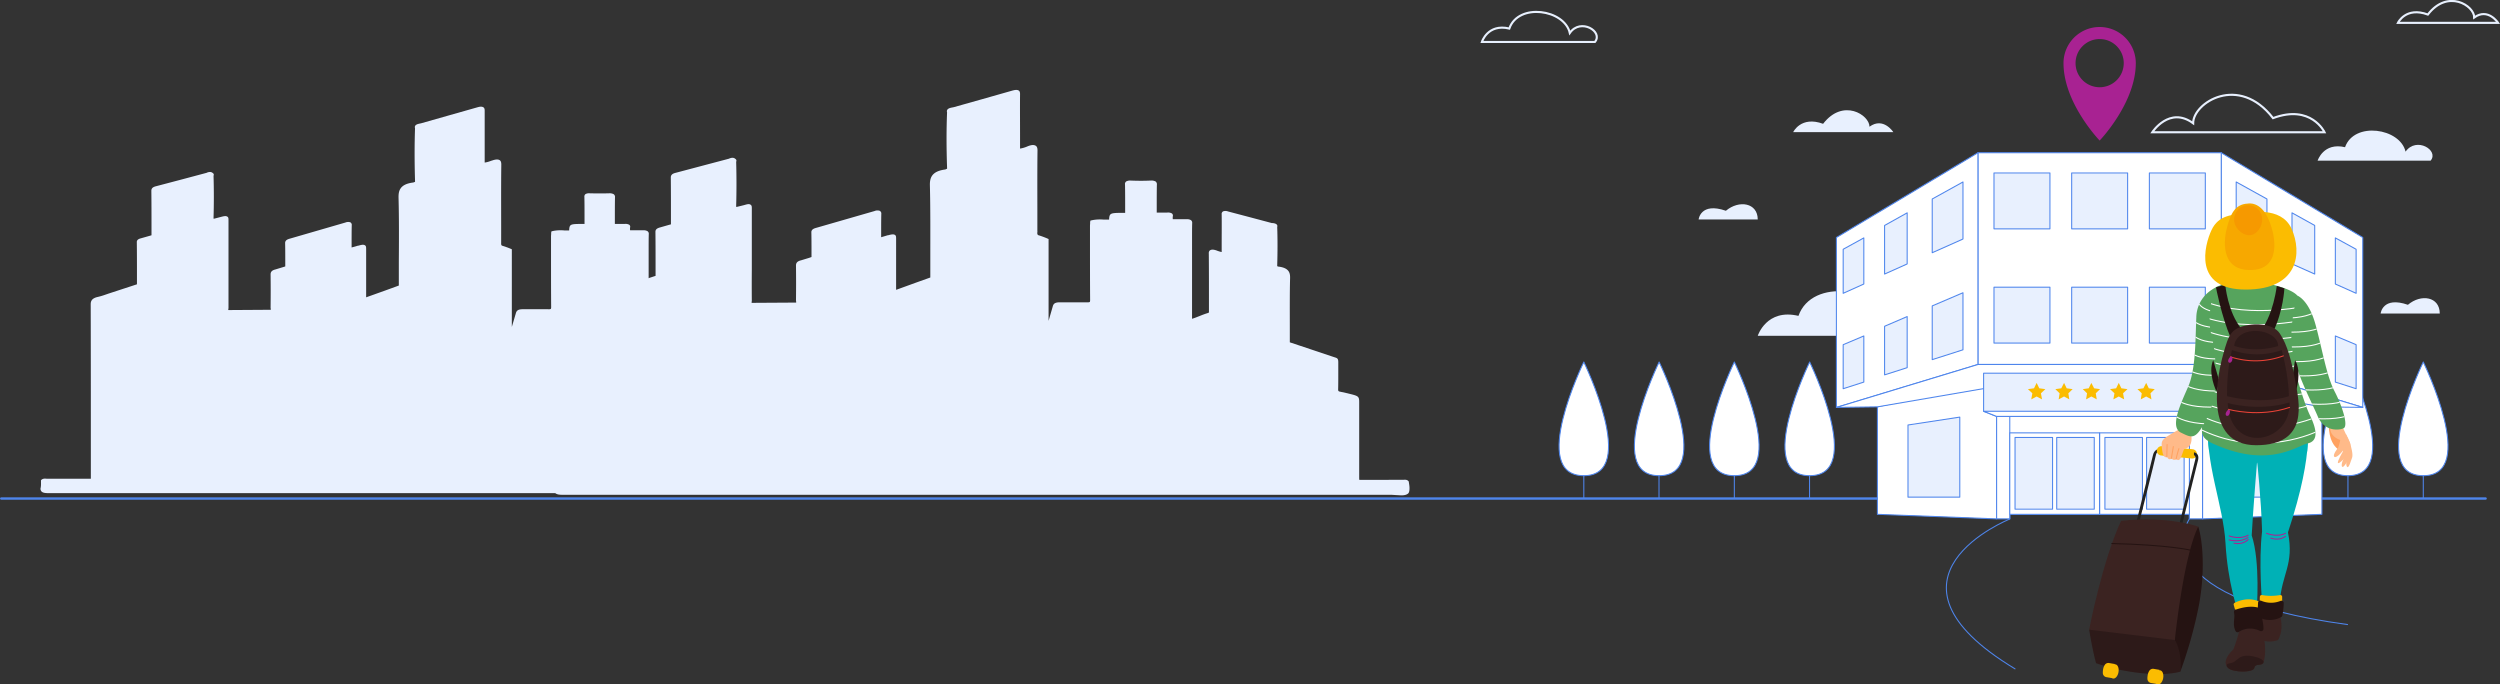<svg xmlns="http://www.w3.org/2000/svg" xmlns:xlink="http://www.w3.org/1999/xlink" viewBox="0 0 1805.3 494"><rect x="0" y="0" width="1805.3" height="494" fill="#333333" stroke="none"/><defs><style>.a{fill:#00b1b6;}.b{fill:#56a45d;}.c{fill:#3b2321;}.aa,.d,.f,.n,.t,.x,.z{fill:none;}.d,.g,.h,.i{stroke:#4e85ec;}.aa,.d,.g,.h,.i,.n,.t,.x,.z{stroke-linecap:round;stroke-linejoin:round;}.aa,.d,.g,.i,.n,.t,.x,.z{stroke-width:0.76px;}.e,.h,.i{fill:#e8f0fe;}.f{stroke:#e8f0fe;stroke-miterlimit:10;stroke-width:1.53px;}.g{fill:#fff;}.h{stroke-width:1.73px;}.j{fill:#a82292;}.k{fill:#fbbc01;}.l{fill:#222221;}.m{fill:#ffba89;}.n{stroke:#ffa160;}.o{fill:#251312;}.p{fill:#2d1a19;}.q{fill:#ffa160;}.r{clip-path:url(#a);}.s{clip-path:url(#b);}.t{stroke:#fff;}.u{clip-path:url(#c);}.v{clip-path:url(#d);}.w{clip-path:url(#e);}.x{stroke:#a82292;}.y{fill:#f7a800;}.z{stroke:#251312;}.aa{stroke:#e94236;}.ab{fill:#f69900;}</style><clipPath id="a" transform="translate(0.9 -6)"><path class="a" d="M1664.4,308.9s7.5,19.6-13.1,81.5c4.6,23.6-4.6,29.8-5.9,50.7h-12.8s-2.6-29.5,0-51.4c-.7-23.6-3.6-50.7-3.6-50.7s-2.9,35-3.9,53.6c6.4,19.3,3.6,54.3,3.6,54.3h-13.7s-7.2-20-8.8-48.4-15.1-57.6-12.4-89.7Z"/></clipPath><clipPath id="b" transform="translate(0.9 -6)"><path class="b" d="M1624.7,208.7s26.8,3.3,33.4,10.8c4.6,5.2,1.3,27.3-1,40.2a43.6,43.6,0,0,0,1,20.1c2.5,8.5,6.1,20.1,9.2,26.4,5.2,10.8,5.7,18.4-1.8,20s-27.1,17.6-65,1.6c-14.7-5.9-12.8-9.2-7.2-29.8s4.6-31.1,1.6-45.8-6.1-36.9,7.7-40.1S1624.7,208.7,1624.7,208.7Z"/></clipPath><clipPath id="c" transform="translate(0.9 -6)"><path class="b" d="M1658.1,219.5s8.1,2.9,13,20.6,7.9,37,13.8,48.4,10.1,25.2,6.5,26.8-14.1,2.3-18.7-8.8-19-37-19-55.3A115.7,115.7,0,0,1,1658.1,219.5Z"/></clipPath><clipPath id="d" transform="translate(0.9 -6)"><path class="b" d="M1598.3,214.1a24.1,24.1,0,0,0-13.2,21.1c-.7,15.7-.3,37.3-5.9,50.1s-13.4,29.1-5.2,33.1,10.8,5.9,19.3-11.5,6.3-45.3,2.6-59.5S1598.3,214.1,1598.3,214.1Z"/></clipPath><clipPath id="e" transform="translate(0.9 -6)"><path class="c" d="M1633.3,462.9s3.2,12.7.3,21.5c-1,2.8-6.1.4-6.6,3.9s-15.5,3.5-19,0-1.3-8.6,3.8-13.2a122.2,122.2,0,0,0,4.1-12.7S1623.1,455.4,1633.3,462.9Z"/></clipPath></defs><title>banner-web</title><path class="d" d="M1694.3,457c-152.2-20.5-114.2-76.3-114.2-76.3V366H1450.4v14.8s-105.5,42.3,3.8,108.2" transform="translate(0.9 -6)"/><path class="e" d="M1754.3,122h-81.6s4.2-13.4,19.8-9.7c6.6-18.8,39.8-13.8,43.7,3.2C1744,104.4,1760.6,114.6,1754.3,122Z" transform="translate(0.9 -6)"/><path class="f" d="M1150.8,36.3h-81.6s4.2-13.4,19.8-9.7c6.6-18.8,39.8-13.8,43.7,3.2C1140.5,18.7,1157.1,28.9,1150.8,36.3Z" transform="translate(0.9 -6)"/><path class="e" d="M1389.7,248.5H1268.4s6.3-19.9,29.4-14.4c9.8-27.9,59.2-20.5,64.9,4.8C1374.4,222.3,1399,237.4,1389.7,248.5Z" transform="translate(0.9 -6)"/><path class="f" d="M1553.3,101.5h124.4S1668,81,1640.5,91.3c-24.8-32.1-57.7-11.1-57.7,3.7C1565.7,82.4,1553.3,101.5,1553.3,101.5Z" transform="translate(0.9 -6)"/><path class="e" d="M1366.3,101.4h-72.3s5.6-11.9,21.6-6c14.4-18.7,33.5-6.4,33.5,2.1C1359.1,90.2,1366.3,101.4,1366.3,101.4Z" transform="translate(0.9 -6)"/><path class="f" d="M1803,22.5h-72.3s5.6-11.9,21.6-6c14.4-18.7,33.5-6.4,33.5,2.1C1795.8,11.4,1803,22.5,1803,22.5Z" transform="translate(0.9 -6)"/><line class="g" x1="1198" y1="319.3" x2="1198" y2="360"/><path class="g" d="M1197.2,267.4s40.2,82.1,0,82.1S1197.2,267.4,1197.2,267.4Z" transform="translate(0.9 -6)"/><line class="g" x1="1143.7" y1="319.3" x2="1143.7" y2="360"/><path class="g" d="M1142.8,267.4s40.2,82.1,0,82.1S1142.8,267.4,1142.8,267.4Z" transform="translate(0.9 -6)"/><line class="g" x1="1252.4" y1="319.3" x2="1252.4" y2="360"/><path class="g" d="M1251.5,267.4s40.2,82.1,0,82.1S1251.5,267.4,1251.5,267.4Z" transform="translate(0.9 -6)"/><line class="g" x1="1306.7" y1="319.3" x2="1306.7" y2="360"/><path class="g" d="M1305.9,267.4s40.2,82.1,0,82.1S1305.9,267.4,1305.9,267.4Z" transform="translate(0.9 -6)"/><line class="g" x1="1695.5" y1="319.3" x2="1695.5" y2="360"/><path class="g" d="M1694.6,267.4s40.2,82.1,0,82.1S1694.6,267.4,1694.6,267.4Z" transform="translate(0.9 -6)"/><line class="g" x1="1749.9" y1="319.3" x2="1749.9" y2="360"/><path class="g" d="M1749,267.4s40.2,82.1,0,82.1S1749,267.4,1749,267.4Z" transform="translate(0.9 -6)"/><line class="h" x1="1794.9" y1="360" x2="0.9" y2="360"/><rect class="g" x="1446.6" y="292.1" width="139.2" height="79.37"/><polygon class="g" points="1706.2 171.5 1604 110.3 1604 263.2 1706.2 294.2 1706.2 171.5"/><polygon class="g" points="1676.7 293.8 1676.7 371.4 1590.5 374.7 1590.5 275 1676.7 293.8"/><polygon class="i" points="1653.4 359 1653.4 306.9 1616.1 301.2 1616.1 359 1653.4 359"/><polygon class="g" points="1581 298.9 1581 374.7 1590.5 374.7 1590.5 297 1581 298.9"/><rect class="g" x="1516.2" y="312.6" width="64.8" height="58.79"/><rect class="i" x="1550.1" y="315.9" width="27.1" height="51.78"/><rect class="i" x="1520" y="315.9" width="27.1" height="51.78"/><polygon class="i" points="1671.5 162.8 1671.5 197.9 1655.1 190.6 1655.1 153.7 1671.5 162.8"/><polygon class="i" points="1701.4 180 1701.4 211.8 1686.4 205.1 1686.4 171.8 1701.4 180"/><polygon class="i" points="1614.8 131.4 1637 143.7 1637 182.5 1614.8 172.6 1614.8 131.4"/><polygon class="i" points="1671.5 235.6 1671.5 270.7 1655.1 265.5 1655.1 228.6 1671.5 235.6"/><polygon class="i" points="1701.4 248.9 1701.4 280.7 1686.4 275.9 1686.4 242.6 1701.4 248.9"/><polygon class="i" points="1614.8 211.4 1637 220.9 1637 259.7 1614.8 252.6 1614.8 211.4"/><rect class="g" x="1428.3" y="110.3" width="175.7" height="152.89"/><polygon class="g" points="1326.1 171.5 1428.3 110.3 1428.3 263.2 1326.1 294.2 1326.1 171.5"/><polygon class="g" points="1355.7 293.8 1355.7 371.4 1441.8 374.7 1441.8 275 1355.7 293.8"/><polygon class="g" points="1428.3 263.2 1604 263.2 1706.2 294.2 1676.7 293.8 1591.7 279.2 1527.7 279.2 1516.2 279.2 1440.6 279.2 1355.7 293.8 1326.1 294.2 1428.3 263.2"/><polygon class="i" points="1377.8 359 1377.8 306.9 1415.2 301.2 1415.2 359 1377.8 359"/><polygon class="g" points="1451.3 298.9 1451.3 374.7 1441.8 374.7 1441.8 297 1451.3 298.9"/><rect class="g" x="1451.3" y="312.6" width="64.8" height="58.79"/><rect class="i" x="1455.1" y="315.9" width="27.1" height="51.78"/><rect class="i" x="1485.2" y="315.9" width="27.1" height="51.78"/><polygon class="i" points="1360.9 162.8 1360.9 197.9 1377.2 190.6 1377.2 153.7 1360.9 162.8"/><polygon class="i" points="1331 180 1331 211.8 1345.9 205.1 1345.9 171.8 1331 180"/><polygon class="i" points="1417.5 131.4 1395.3 143.7 1395.3 182.5 1417.5 172.6 1417.5 131.4"/><polygon class="i" points="1360.9 235.6 1360.9 270.7 1377.2 265.5 1377.2 228.6 1360.9 235.6"/><polygon class="i" points="1331 248.9 1331 280.7 1345.9 275.9 1345.9 242.6 1331 248.9"/><polygon class="i" points="1417.5 211.4 1395.3 220.9 1395.3 259.7 1417.5 252.6 1417.5 211.4"/><rect class="i" x="1552.1" y="124.9" width="40.4" height="40.35"/><rect class="i" x="1439.9" y="124.9" width="40.4" height="40.35"/><rect class="i" x="1496" y="124.9" width="40.4" height="40.35"/><rect class="i" x="1552.1" y="207.4" width="40.4" height="40.35"/><rect class="i" x="1439.9" y="207.4" width="40.4" height="40.35"/><rect class="i" x="1496" y="207.4" width="40.4" height="40.35"/><polygon class="i" points="1516.2 269.5 1520 269.5 1599.9 269.5 1599.9 297 1590.5 300.7 1441.8 300.7 1432.4 297 1432.4 269.5 1516.2 269.5"/><polygon class="g" points="1599.9 297 1432.4 297 1441.8 300.7 1590.5 300.7 1599.9 297"/><path class="j" d="M1489.2,51.6c0,28.9,26.1,55.9,26.1,55.9s26.1-27.1,26.1-55.9a26.1,26.1,0,0,0-52.2,0Zm8.7,0A17.4,17.4,0,1,1,1515.3,69,17.4,17.4,0,0,1,1497.9,51.6Z" transform="translate(0.9 -6)"/><polygon class="k" points="1549.8 276.5 1547.8 280.4 1543.5 281 1546.6 284 1545.9 288.4 1549.8 286.3 1553.6 288.4 1552.9 284 1556 281 1551.7 280.4 1549.8 276.5"/><polygon class="k" points="1530 276.5 1528.1 280.4 1523.7 281 1526.9 284 1526.1 288.4 1530 286.3 1533.9 288.4 1533.1 284 1536.3 281 1531.9 280.4 1530 276.5"/><polygon class="k" points="1490.5 276.5 1488.5 280.4 1484.2 281 1487.3 284 1486.6 288.4 1490.5 286.3 1494.3 288.4 1493.6 284 1496.7 281 1492.4 280.4 1490.5 276.5"/><polygon class="k" points="1510.2 276.5 1508.3 280.4 1504 281 1507.1 284 1506.4 288.4 1510.2 286.3 1514.1 288.4 1513.4 284 1516.5 281 1512.2 280.4 1510.2 276.5"/><polygon class="k" points="1470.7 276.5 1468.8 280.4 1464.4 281 1467.6 284 1466.8 288.4 1470.7 286.3 1474.6 288.4 1473.8 284 1477 281 1472.6 280.4 1470.7 276.5"/><path class="e" d="M1268.4,164.5h-42.7s1.3-12.7,19.7-6.3C1254.9,150.2,1268.4,152.4,1268.4,164.5Z" transform="translate(0.9 -6)"/><path class="e" d="M1760.9,232.4h-42.7s1.3-12.7,19.7-6.3C1747.4,218,1760.9,220.2,1760.9,232.4Z" transform="translate(0.9 -6)"/><path class="c" d="M1645.4,449.9s3.5,10.2-1.3,18.3a17.7,17.7,0,0,1-13.1-.4s-3.3-11.2,1.7-17.9S1645.4,449.9,1645.4,449.9Z" transform="translate(0.9 -6)"/><path class="l" d="M1543.5,384.7c.5-1.9,11.6-45.9,12.3-49.6s2.4-2.8,2.6-2.8v-2.1h0c-1.3,0-3.8.9-4.6,4.5s-12.2,49-12.3,49.5Z" transform="translate(0.9 -6)"/><path class="k" d="M1559.6,334.9l22.2,2.2a3.4,3.4,0,0,0,3.7-3h0a3.4,3.4,0,0,0-3-3.7l-22.2-2.2a3.4,3.4,0,0,0-3.7,3h0A3.4,3.4,0,0,0,1559.6,334.9Z" transform="translate(0.9 -6)"/><path class="m" d="M1581.3,319.4s2.4,9.4-5.1,11c-1.8,4.6-2.7,9.8-5.6,7.1a2.1,2.1,0,0,1-3.3-.5s-2,2-3.3-1.1c-2.7,1.4-3.5-3.3-3.8-7.1s-.5-5.2,6.2-9.1l6.8-4Z" transform="translate(0.9 -6)"/><line class="n" x1="1564.9" y1="321" x2="1564.7" y2="329.9"/><line class="n" x1="1569.4" y1="322.5" x2="1568" y2="331"/><path class="n" d="M1572.5,330s-1.3,4-2,7.5" transform="translate(0.9 -6)"/><path class="l" d="M1574.6,385.9l11.7-47.4c.5-2,.3-3.5-.5-4.5a3.2,3.2,0,0,0-2.4-1.3v2.1a1.2,1.2,0,0,1,.8.5,3.6,3.6,0,0,1,.1,2.7l-11.7,47.4Z" transform="translate(0.9 -6)"/><path class="c" d="M1586.5,386.3s-21.3-8-55.7-4.2c-13.4,28.4-23.1,78.6-23.1,78.6s21.7,9.4,61.9,7.5C1583.6,418.4,1586.5,386.3,1586.5,386.3Z" transform="translate(0.9 -6)"/><path class="o" d="M1573.6,490.9a319.9,319.9,0,0,0,12.9-45.4c5.1-24.9,3.5-48.3,0-59.2-10.8,21.8-16.9,81.8-16.9,81.8Z" transform="translate(0.9 -6)"/><path class="p" d="M1507.7,460.7s2.3,14.5,5,24.2c19.3,7,46.9,10.1,61,6.1,1.2-15.4-4.1-22.8-4.1-22.8Z" transform="translate(0.9 -6)"/><ellipse class="k" cx="1557.6" cy="494.8" rx="5.2" ry="3.1" transform="translate(803.8 1938.5) rotate(-80.1)"/><path class="k" d="M1558.5,489.7l-4.1-.7a3.1,3.1,0,0,0-3.1,1.2,8,8,0,0,0-1.3,3.3,12,12,0,0,0-.2,2.8,3.1,3.1,0,0,0,2.6,2.9l4.2.7Z" transform="translate(0.9 -6)"/><path class="q" d="M1680.8,312.9s-.6,12,6.6,17.5c4.7-6.9.3-17.5.3-17.5Z" transform="translate(0.9 -6)"/><ellipse class="k" cx="1525.4" cy="490.6" rx="5.2" ry="3.1" transform="translate(781.2 1903.2) rotate(-80.1)"/><path class="k" d="M1526.3,485.5l-4.1-.7a3.1,3.1,0,0,0-3.1,1.2,8,8,0,0,0-1.3,3.3,12,12,0,0,0-.2,2.8,3.1,3.1,0,0,0,2.6,2.9l4.2.7Z" transform="translate(0.9 -6)"/><path class="m" d="M1681.9,312.7l7.6-.8s4.1,8.4,5.3,11.2,0,10.8-.8,11.8-5.9,6.5-6.6,5.4,3.5-8.1,3.5-8.1l-1.2-8.3S1680.4,321.9,1681.9,312.7Z" transform="translate(0.9 -6)"/><path class="m" d="M1689.7,321.8l-2.1,7.4s-4.5,5.4-2.8,6.7,7-4.9,7.3-6.6.7-5.6.7-5.6" transform="translate(0.9 -6)"/><path class="m" d="M1693.1,319.4s3.1,5.5,3.2,7.4.5,8.2-.9,10.4-3.8,6.6-4.9,5.9.1-5.1,2.4-8.9-.9-11.1-.9-11.1" transform="translate(0.9 -6)"/><path class="m" d="M1691.5,319.7s4.2,4.7,4.7,6.5,2.3,7.9,1.4,10.3-2.2,7.3-3.4,6.8-1.1-5,.3-9.2-3.3-10.6-3.3-10.6" transform="translate(0.9 -6)"/><path class="a" d="M1664.4,308.9s7.5,19.6-13.1,81.5c4.6,23.6-4.6,29.8-5.9,50.7h-12.8s-2.6-29.5,0-51.4c-.7-23.6-3.6-50.7-3.6-50.7s-2.9,35-3.9,53.6c6.4,19.3,3.6,54.3,3.6,54.3h-13.7s-7.2-20-8.8-48.4-15.1-57.6-12.4-89.7Z" transform="translate(0.9 -6)"/><g class="r"><path class="a" d="M1669.4,329.2s-12.3,11.3-39.9,11.3-41.9-13.8-41.9-13.8v-9.5h80.6Z" transform="translate(0.9 -6)"/></g><path class="b" d="M1624.7,208.7s26.8,3.3,33.4,10.8c4.6,5.2,1.3,27.3-1,40.2a43.6,43.6,0,0,0,1,20.1c2.5,8.5,6.1,20.1,9.2,26.4,5.2,10.8,5.7,18.4-1.8,20s-27.1,17.6-65,1.6c-14.7-5.9-12.8-9.2-7.2-29.8s4.6-31.1,1.6-45.8-6.1-36.9,7.7-40.1S1624.7,208.7,1624.7,208.7Z" transform="translate(0.9 -6)"/><g class="s"><path class="t" d="M1669.7,235.7s-45.3,11.5-80.5-1.2" transform="translate(0.9 -6)"/><path class="t" d="M1668.1,226.4s-43.8,10.2-76.3-2.5" transform="translate(0.9 -6)"/><path class="t" d="M1669.7,255.8s-42.2,15.3-80.5-1.2" transform="translate(0.9 -6)"/><path class="t" d="M1668.1,247.3s-43.8,10.2-76.3-2.5" transform="translate(0.9 -6)"/><path class="t" d="M1669.7,276.8s-42.2,15.3-80.5-1.2" transform="translate(0.9 -6)"/><path class="t" d="M1668.1,268.3s-43.8,10.2-76.3-2.5" transform="translate(0.9 -6)"/><path class="t" d="M1669.7,297.8s-42.2,15.3-80.5-1.2" transform="translate(0.9 -6)"/><path class="t" d="M1668.1,289.2s-43.8,10.2-76.3-2.5" transform="translate(0.9 -6)"/><path class="t" d="M1672.8,317.3s-39.7,20.2-83.6-.7" transform="translate(0.9 -6)"/><path class="t" d="M1671.2,307.4s-43.5,18.2-82-.9" transform="translate(0.9 -6)"/></g><path class="b" d="M1658.1,219.5s8.1,2.9,13,20.6,7.9,37,13.8,48.4,10.1,25.2,6.5,26.8-14.1,2.3-18.7-8.8-19-37-19-55.3A115.7,115.7,0,0,1,1658.1,219.5Z" transform="translate(0.9 -6)"/><g class="u"><path class="t" d="M1704.1,299.6s-4.3,11.7-39.1,8.2" transform="translate(0.9 -6)"/><path class="t" d="M1701.2,289.1s-4.3,11.7-39.1,8.2" transform="translate(0.9 -6)"/><path class="t" d="M1695.6,278.8s-4.3,11.7-39.1,8.2" transform="translate(0.9 -6)"/><path class="t" d="M1689.7,268.6s-4.3,11.7-39.1,8.2" transform="translate(0.9 -6)"/><path class="t" d="M1685.2,258.3s-4.3,11.7-39.1,8.2" transform="translate(0.9 -6)"/><path class="t" d="M1682.6,247.7s-4.3,11.7-39.1,8.2" transform="translate(0.9 -6)"/><path class="t" d="M1681.6,237s-4.3,11.7-39.1,8.2" transform="translate(0.9 -6)"/><path class="t" d="M1675.5,226.9s-4.3,11.7-39.1,8.2" transform="translate(0.9 -6)"/></g><path class="b" d="M1598.3,214.1a24.1,24.1,0,0,0-13.2,21.1c-.7,15.7-.3,37.3-5.9,50.1s-13.4,29.1-5.2,33.1,10.8,5.9,19.3-11.5,6.3-45.3,2.6-59.5S1598.3,214.1,1598.3,214.1Z" transform="translate(0.9 -6)"/><g class="v"><path class="t" d="M1565.8,302s3.8,11.9,38.7,10" transform="translate(0.9 -6)"/><path class="t" d="M1567.6,291s4.2,11.7,39.1,8.4" transform="translate(0.9 -6)"/><path class="t" d="M1572.2,279.4s4.2,11.7,39.1,8.4" transform="translate(0.9 -6)"/><path class="t" d="M1576.7,270.3s5.4,11.2,39.7,4.6" transform="translate(0.9 -6)"/><path class="t" d="M1579.1,258.5s5.4,11.2,39.7,4.6" transform="translate(0.9 -6)"/><path class="t" d="M1581.8,246.7s5.4,11.2,39.7,4.6" transform="translate(0.9 -6)"/><path class="t" d="M1581.8,236s5.4,11.2,39.7,4.6" transform="translate(0.9 -6)"/><path class="t" d="M1587,225.3s5.4,11.2,39.7,4.6" transform="translate(0.9 -6)"/></g><path class="k" d="M1630.3,444.2l.6-2.4a1.3,1.3,0,0,0-.7-1.5c-2.3-1.1-8.9-3.2-17.4,1a1.3,1.3,0,0,0-.7,1.5l.8,2.8a1.3,1.3,0,0,0,1.3.9l14.9-1.4A1.3,1.3,0,0,0,1630.3,444.2Z" transform="translate(0.9 -6)"/><path class="c" d="M1633.3,462.9s3.2,12.7.3,21.5c-1,2.8-6.1.4-6.6,3.9s-15.5,3.5-19,0-1.3-8.6,3.8-13.2a122.2,122.2,0,0,0,4.1-12.7S1623.1,455.4,1633.3,462.9Z" transform="translate(0.9 -6)"/><g class="w"><path class="p" d="M1633.6,484.4s1.2-2.6-7.3-4.4-10.4,1.4-13.4,3.6-6,.6-5.9,3.5,4.2,7.9,15.7,6.5S1633.6,484.4,1633.6,484.4Z" transform="translate(0.9 -6)"/></g><path class="o" d="M1632.1,445.8c-2.2-1.3-7.9-3.2-18.7.5a1.7,1.7,0,0,0-1.1,2c1,4-1.3,8.6,1.1,13.3a1.7,1.7,0,0,0,2.5.7c2.4-1.6,7.9-4.1,15.2-.7a1.7,1.7,0,0,0,2.5-1.6c.1-4.5-1.8-8-.7-12.3A1.8,1.8,0,0,0,1632.1,445.8Z" transform="translate(0.9 -6)"/><path class="k" d="M1632.5,435.7a37.3,37.3,0,0,0,13.1,0,1.3,1.3,0,0,1,1.5,1.3V440a1.3,1.3,0,0,1-.9,1.2,21.5,21.5,0,0,1-14.4,0,1.3,1.3,0,0,1-.8-1.1,19.7,19.7,0,0,1,0-3.3A1.3,1.3,0,0,1,1632.5,435.7Z" transform="translate(0.9 -6)"/><path class="o" d="M1646,439.9a18.3,18.3,0,0,1-14.1-.1,1.6,1.6,0,0,0-2.2,1.4c-.3,5.3-.4,8-.3,9.2a1.6,1.6,0,0,0,.8,1.3,17,17,0,0,0,16.2-.1,1.6,1.6,0,0,0,.8-1.1,43.9,43.9,0,0,0,1-9.3A1.6,1.6,0,0,0,1646,439.9Z" transform="translate(0.9 -6)"/><path class="o" d="M1656.4,266l-2.5,16.3,3.1,6.3S1661.6,274.7,1656.4,266Z" transform="translate(0.9 -6)"/><path class="o" d="M1597.3,266.1l4.6,15.8-2.3,6.7S1593.2,275.4,1597.3,266.1Z" transform="translate(0.9 -6)"/><path class="o" d="M1606,211.4s1.6,19.9,11.8,32.2c10.6.7,16.5-2.7,16.5-2.7s6.5-10.2,8.9-28.4l5.5,1.7s-.7,16.3-8.2,31.6c-8.6,7.7-26.2,7.5-30.4,4.6-6.9-16.1-10.8-36.9-10.8-36.9Z" transform="translate(0.9 -6)"/><path class="c" d="M1625.1,240.4s14.8-1.8,20.3,6.4,8.6,20.3,11.2,34.6,10.6,46.1-28.3,46.1-27.8-51.3-23.8-65.6S1610,242.1,1625.1,240.4Z" transform="translate(0.9 -6)"/><path class="x" d="M1649.5,391.1s-5.3,3.2-13.7,0" transform="translate(0.9 -6)"/><path class="x" d="M1649.5,393.3s-4.1,3.5-10.6,1.3" transform="translate(0.9 -6)"/><path class="x" d="M1622.4,394.1s-4.8,3.9-13.6,1.8" transform="translate(0.9 -6)"/><path class="x" d="M1622.5,392.5s-5.2,3.4-13.7.5" transform="translate(0.9 -6)"/><path class="x" d="M1622.6,395.6s-3.6,4-10.3,2.7" transform="translate(0.9 -6)"/><path class="k" d="M1622,160s24.2-5.9,31.9,11.2,5.3,43.9-33.1,43.9-29.8-32.2-24.7-43S1610.9,160.9,1622,160Z" transform="translate(0.9 -6)"/><path class="y" d="M1622.4,153s9-2,14.8,11.2,9.1,36.8-13.2,36.8-18.9-23.1-16.6-31.3S1612.5,153.4,1622.4,153Z" transform="translate(0.9 -6)"/><path class="z" d="M1580.6,403.2s-16.4-3.8-56.5-4.7" transform="translate(0.9 -6)"/><path class="p" d="M1607.8,297s21.7,6.5,44.6-.4C1653.9,326.2,1609.4,334.9,1607.8,297Z" transform="translate(0.9 -6)"/><path class="p" d="M1610.9,258.8a54.2,54.2,0,0,0,35.9,0c5.5,21.4,5.1,33.3,5.1,33.3s-17,6.5-44.6,0C1607.1,271,1610.9,258.8,1610.9,258.8Z" transform="translate(0.9 -6)"/><path class="p" d="M1612.4,255.7s13.5,5.6,31.8.2C1644.2,243.2,1614.9,239.6,1612.4,255.7Z" transform="translate(0.9 -6)"/><path class="aa" d="M1608.3,301.6s21.8,6.2,44.1-1.4" transform="translate(0.9 -6)"/><path class="aa" d="M1609.8,263.7a58.4,58.4,0,0,0,38.1-.7" transform="translate(0.9 -6)"/><path class="j" d="M1609.1,304.9c-.5,1.2-1.3,1.6-2,1.4s-1.1-1.1-.6-2.3,1.5-2.4,2.3-2.1S1609.5,303.6,1609.1,304.9Z" transform="translate(0.9 -6)"/><path class="j" d="M1610.9,266.5c-.5,1.2-1.3,1.6-2,1.4s-1.1-1.1-.6-2.3,1.5-2.4,2.3-2.1S1611.3,265.3,1610.9,266.5Z" transform="translate(0.9 -6)"/><path class="ab" d="M1622.5,154.2a10.3,10.3,0,0,0-10,11.9c1,6.2,8.9,12.5,14.9,8.5s7.4-13.7,1.3-18.3A9.8,9.8,0,0,0,1622.5,154.2Z" transform="translate(0.9 -6)"/><path class="e" d="M1016.7,355.8c-.1-.7-.2-1.3-.3-1.9v-.2l-.2-.2c-1-1.3-2.8-1.1-3.7-1H980.7a9.4,9.4,0,0,1-.1-1.2q0-18.8,0-37.6V296.6c0-4.2-.4-4.6-6.5-6.1l-2-.5-5-1.1c-1.3-.2-1.7-.5-1.7-1.6.1-3.4.1-6.8.1-10.1s0-6.4,0-9.6-1-3-3.6-3.9l-23.9-8-7.5-2.5q0-6.1,0-12.1c0-11.2-.1-22.8.2-34.2.1-3.6-.5-7.5-8.6-8.4l-.7-.3v-.4c.3-10.2.3-19.3,0-27.9.7-2.2-2.1-2.7-3.1-2.8h-.7l-15.4-4.1-16.3-4.3a5.2,5.2,0,0,0-3.5-.1,2.1,2.1,0,0,0-1.1,2.2c.1,7.1,0,14.3,0,21.2v6a19,19,0,0,1-3.1-.9l-.5-.2c-1.5-.5-3-.9-4.3-.4s-1.5,1.7-1.4,2.8c.1,11,.1,22.2.1,33v7.7c0,.2,0,.4,0,.6s.1,1-.3,1.3a59.4,59.4,0,0,0-6.4,2.3c-1.9.7-3.7,1.5-5.5,2V180.8q0-2,0-4c0-3.2,0-6.5.1-9.7a2.3,2.3,0,0,0-1-2.2,5.8,5.8,0,0,0-3.2-.6H846a8.9,8.9,0,0,1,0-2.1,1.9,1.9,0,0,0-.7-2.1,5.8,5.8,0,0,0-3.4-.6h-7.5q0-2.6,0-5.2c0-4.9,0-9.9.1-14.9a2.5,2.5,0,0,0-1-2.4,6.6,6.6,0,0,0-3.7-.6c-4.3.2-8.9.2-14.1,0a6,6,0,0,0-3.3.6,2.3,2.3,0,0,0-.9,2.3c.1,5.1.1,10.2.1,15.2q0,2.6,0,5.2h-2.9c-7.8.1-8.5.3-8.7,4.9h-3.8a28.9,28.9,0,0,0-8.9.5l-.8.2-.2,1.1v.9c0,.6-.1,1.1-.1,1.7v11.1c0,14,0,28.4.1,42.6,0,1-.2,1.3-.3,1.4a4.3,4.3,0,0,1-2,.2H764.5c-3.1,0-4.5.7-5.1,2.7l-3.1,10.7V178.6l-.7-.3a62.3,62.3,0,0,0-6.8-2.5c-.7-.5-.7-1.2-.6-2.2s0-.6,0-.9V161.9c0-15.5-.1-31.5.1-47.2,0-1.8-.3-3.1-1.8-3.7s-3.4-.1-5.2.6l-.7.3a21.6,21.6,0,0,1-4.9,1.4v-9.1c0-9.9-.1-20.2,0-30.2,0-1.1-.1-2.3-1.3-2.8s-2.7-.2-4.2.2l-21.8,6.2-20.6,5.8-1,.2c-1.5.3-4.6.8-3.8,3.6-.5,12.3-.5,25.3,0,39.8v.9h-.2l-1.1.5c-10.4,1.3-11.2,6.7-11.1,11.6.4,16.2.3,32.8.3,48.8q0,8.8,0,17.6L660.8,210l-14.6,5.3V178.8c0-1.9,0-2.8-1.1-3.3s-2.4-.2-4.7.4h-.3l-2,.6-2.7.8q0-1.9,0-3.8c0-4.3,0-8.7.1-13a2.2,2.2,0,0,0-1.2-2.3,5.4,5.4,0,0,0-3.7.2l-42,12.1c-1.5.4-3.7,1.1-3.6,3.3.1,4.5.1,9,.1,13.5q0,2.2,0,4.3l-1.7.6-5.9,1.8c-2.5.6-3.6,1.7-3.6,3.7.1,8.4.1,16.7,0,25.3a5,5,0,0,0,.1.7,1.8,1.8,0,0,1,0,.8l-32,.2c-.2-.1-.2-.2-.1-.8a4.7,4.7,0,0,0,.1-.7q-.1-11.2,0-22.4v-44c0-1.7,0-2.5-1.1-3.1s-2.3-.2-4.8.5l-4.9,1.2h-.5v-.6c.3-10.5.3-21.3,0-32a1.5,1.5,0,0,0-.5-2c-1.6-1.5-3.6-.6-4.3-.4l-.4.2-18.9,5-19.6,5.2c-2.5.6-3.5,1.6-3.5,3.4.1,8.8.1,17.7.1,26.4V168l-1.8.5-6.3,1.8c-2.1.6-3.1,1.5-3.1,3.1.1,8.4.1,17,.1,25.3v6.5l-21.8,7.2-2.5.8a48.9,48.9,0,0,1-5.3,1.6c-4.8,1.1-5.5,3.4-5.5,5.7.1,36.4.1,73.5.1,109.3v22.7H404c-1-.1-2.9-.3-4.1.9l-.2.2v.3c0,.6,0,1.1,0,1.7a17.4,17.4,0,0,1-.2,3.6,2.9,2.9,0,0,0,.9,3.1c1.2.9,3.1,1,5.1,1h598.4l3.3.2,3.8.2c2,0,3.7-.3,4.9-1.3S1017.1,358.2,1016.7,355.8Z" transform="translate(0.9 -6)"/><path class="e" d="M617.2,355c-.1-.6-.2-1.2-.3-1.8v-.4c-1-1.2-2.7-1.1-3.5-1H582.9a8.9,8.9,0,0,1-.1-1.2q0-17.9,0-35.9V298.5c0-4-.4-4.4-6.2-5.8l-1.9-.5-4.8-1.1c-1.2-.2-1.6-.4-1.6-1.5.1-3.2.1-6.5.1-9.6s0-6.1,0-9.2-.9-2.9-3.4-3.7l-22.8-7.7-7.1-2.4q0-5.8,0-11.6c0-10.7-.1-21.7.2-32.6.1-3.4-.5-7.2-8.2-8.1l-.7-.3v-.4c.3-9.7.3-18.4,0-26.6.6-2.1-2-2.5-3-2.7h-.6L508,170.9l-15.5-4.1a5,5,0,0,0-3.3-.1,2,2,0,0,0-1.1,2.1c.1,6.7,0,13.6,0,20.2v5.7a18.2,18.2,0,0,1-3-.9l-.5-.2a5.9,5.9,0,0,0-4.1-.3c-1.2.5-1.4,1.6-1.4,2.7.1,10.5.1,21.2.1,31.5v7.4c0,.2,0,.4,0,.6s0,1-.3,1.2a56.6,56.6,0,0,0-6.1,2.2c-1.8.7-3.5,1.4-5.3,1.9V188.1q0-1.9,0-3.8c0-3,0-6.2.1-9.3a2.2,2.2,0,0,0-1-2.1,5.5,5.5,0,0,0-3.1-.6h-9.4a8.5,8.5,0,0,1,0-2,1.8,1.8,0,0,0-.6-2,5.6,5.6,0,0,0-3.2-.6h-7.2q0-2.5,0-5c0-4.7,0-9.5.1-14.2a2.4,2.4,0,0,0-1-2.3,6.3,6.3,0,0,0-3.5-.6c-4.1.1-8.5.1-13.5,0a5.7,5.7,0,0,0-3.2.5,2.2,2.2,0,0,0-.9,2.1c.1,4.8.1,9.7.1,14.5q0,2.5,0,5h-2.8c-7.4.1-8.1.2-8.3,4.7h-3.6a27.5,27.5,0,0,0-8.5.5l-.7.2-.2,1v.9c0,.5-.1,1.1-.1,1.6v10.6c0,13.3,0,27.1.1,40.6,0,.9-.2,1.2-.3,1.3a4.1,4.1,0,0,1-1.9.2H376.6c-2.9,0-4.3.7-4.9,2.6l-3,10.2V186l-.7-.3a59.4,59.4,0,0,0-6.4-2.3c-.7-.5-.6-1.2-.6-2.1s0-.5,0-.8V170c0-14.8-.1-30,.1-45.1,0-1.7-.3-3-1.7-3.5s-3.2-.1-4.9.5l-.7.2a20.6,20.6,0,0,1-4.7,1.3v-8.6c0-9.5,0-19.2,0-28.8,0-1.1-.1-2.2-1.3-2.7s-2.6-.2-4,.2l-20.8,5.9-19.7,5.6-.9.2c-1.4.3-4.4.8-3.6,3.4-.4,11.7-.4,24.1,0,37.9v.9h-.2l-1.1.4c-10,1.2-10.7,6.4-10.6,11.1.4,15.5.3,31.3.2,46.5q0,8.4,0,16.8l-9.6,3.5-14,5V186.2c0-1.8,0-2.7-1.1-3.2s-2.3-.2-4.5.4h-.3l-2,.6-2.6.7q0-1.8,0-3.6c0-4.1,0-8.3.1-12.4a2.1,2.1,0,0,0-1.1-2.2,5.2,5.2,0,0,0-3.5.2l-40,11.6c-1.4.4-3.5,1-3.5,3.2.1,4.3.1,8.6.1,12.8q0,2.1,0,4.1l-1.6.5-5.6,1.7c-2.4.6-3.4,1.7-3.4,3.5.1,8,.1,16,0,24.1a4.8,4.8,0,0,0,.1.7,1.7,1.7,0,0,1,0,.8l-30.5.2c-.2-.1-.2-.2-.1-.8a4.5,4.5,0,0,0,.1-.6q0-10.7,0-21.3v-42c0-1.6,0-2.4-1.1-2.9s-2.2-.2-4.6.4l-4.6,1.2h-.5v-.5c.3-10.1.3-20.3,0-30.5a1.4,1.4,0,0,0-.5-1.9c-1.5-1.4-3.5-.6-4.1-.4l-.4.2-18,4.8-18.6,4.9c-2.4.6-3.3,1.6-3.3,3.3.1,8.4.1,16.9.1,25.1v7l-1.7.5-6,1.7c-2,.5-3,1.4-2.9,2.9.1,8,.1,16.2.1,24.1v6.2l-20.8,6.8-2.3.8a46.7,46.7,0,0,1-5.1,1.5c-4.6,1-5.2,3.2-5.2,5.4.1,34.7.1,70.1.1,104.2v21.7H32.8c-1-.1-2.7-.3-3.9.9l-.2.2v.3c0,.5,0,1.1,0,1.6a16.6,16.6,0,0,1-.2,3.4,2.8,2.8,0,0,0,.8,3c1.1.9,3,1,4.8,1H604.9l3.1.2,3.6.2c1.9,0,3.6-.3,4.7-1.2S617.7,357.3,617.2,355Z" transform="translate(0.9 -6)"/></svg>
